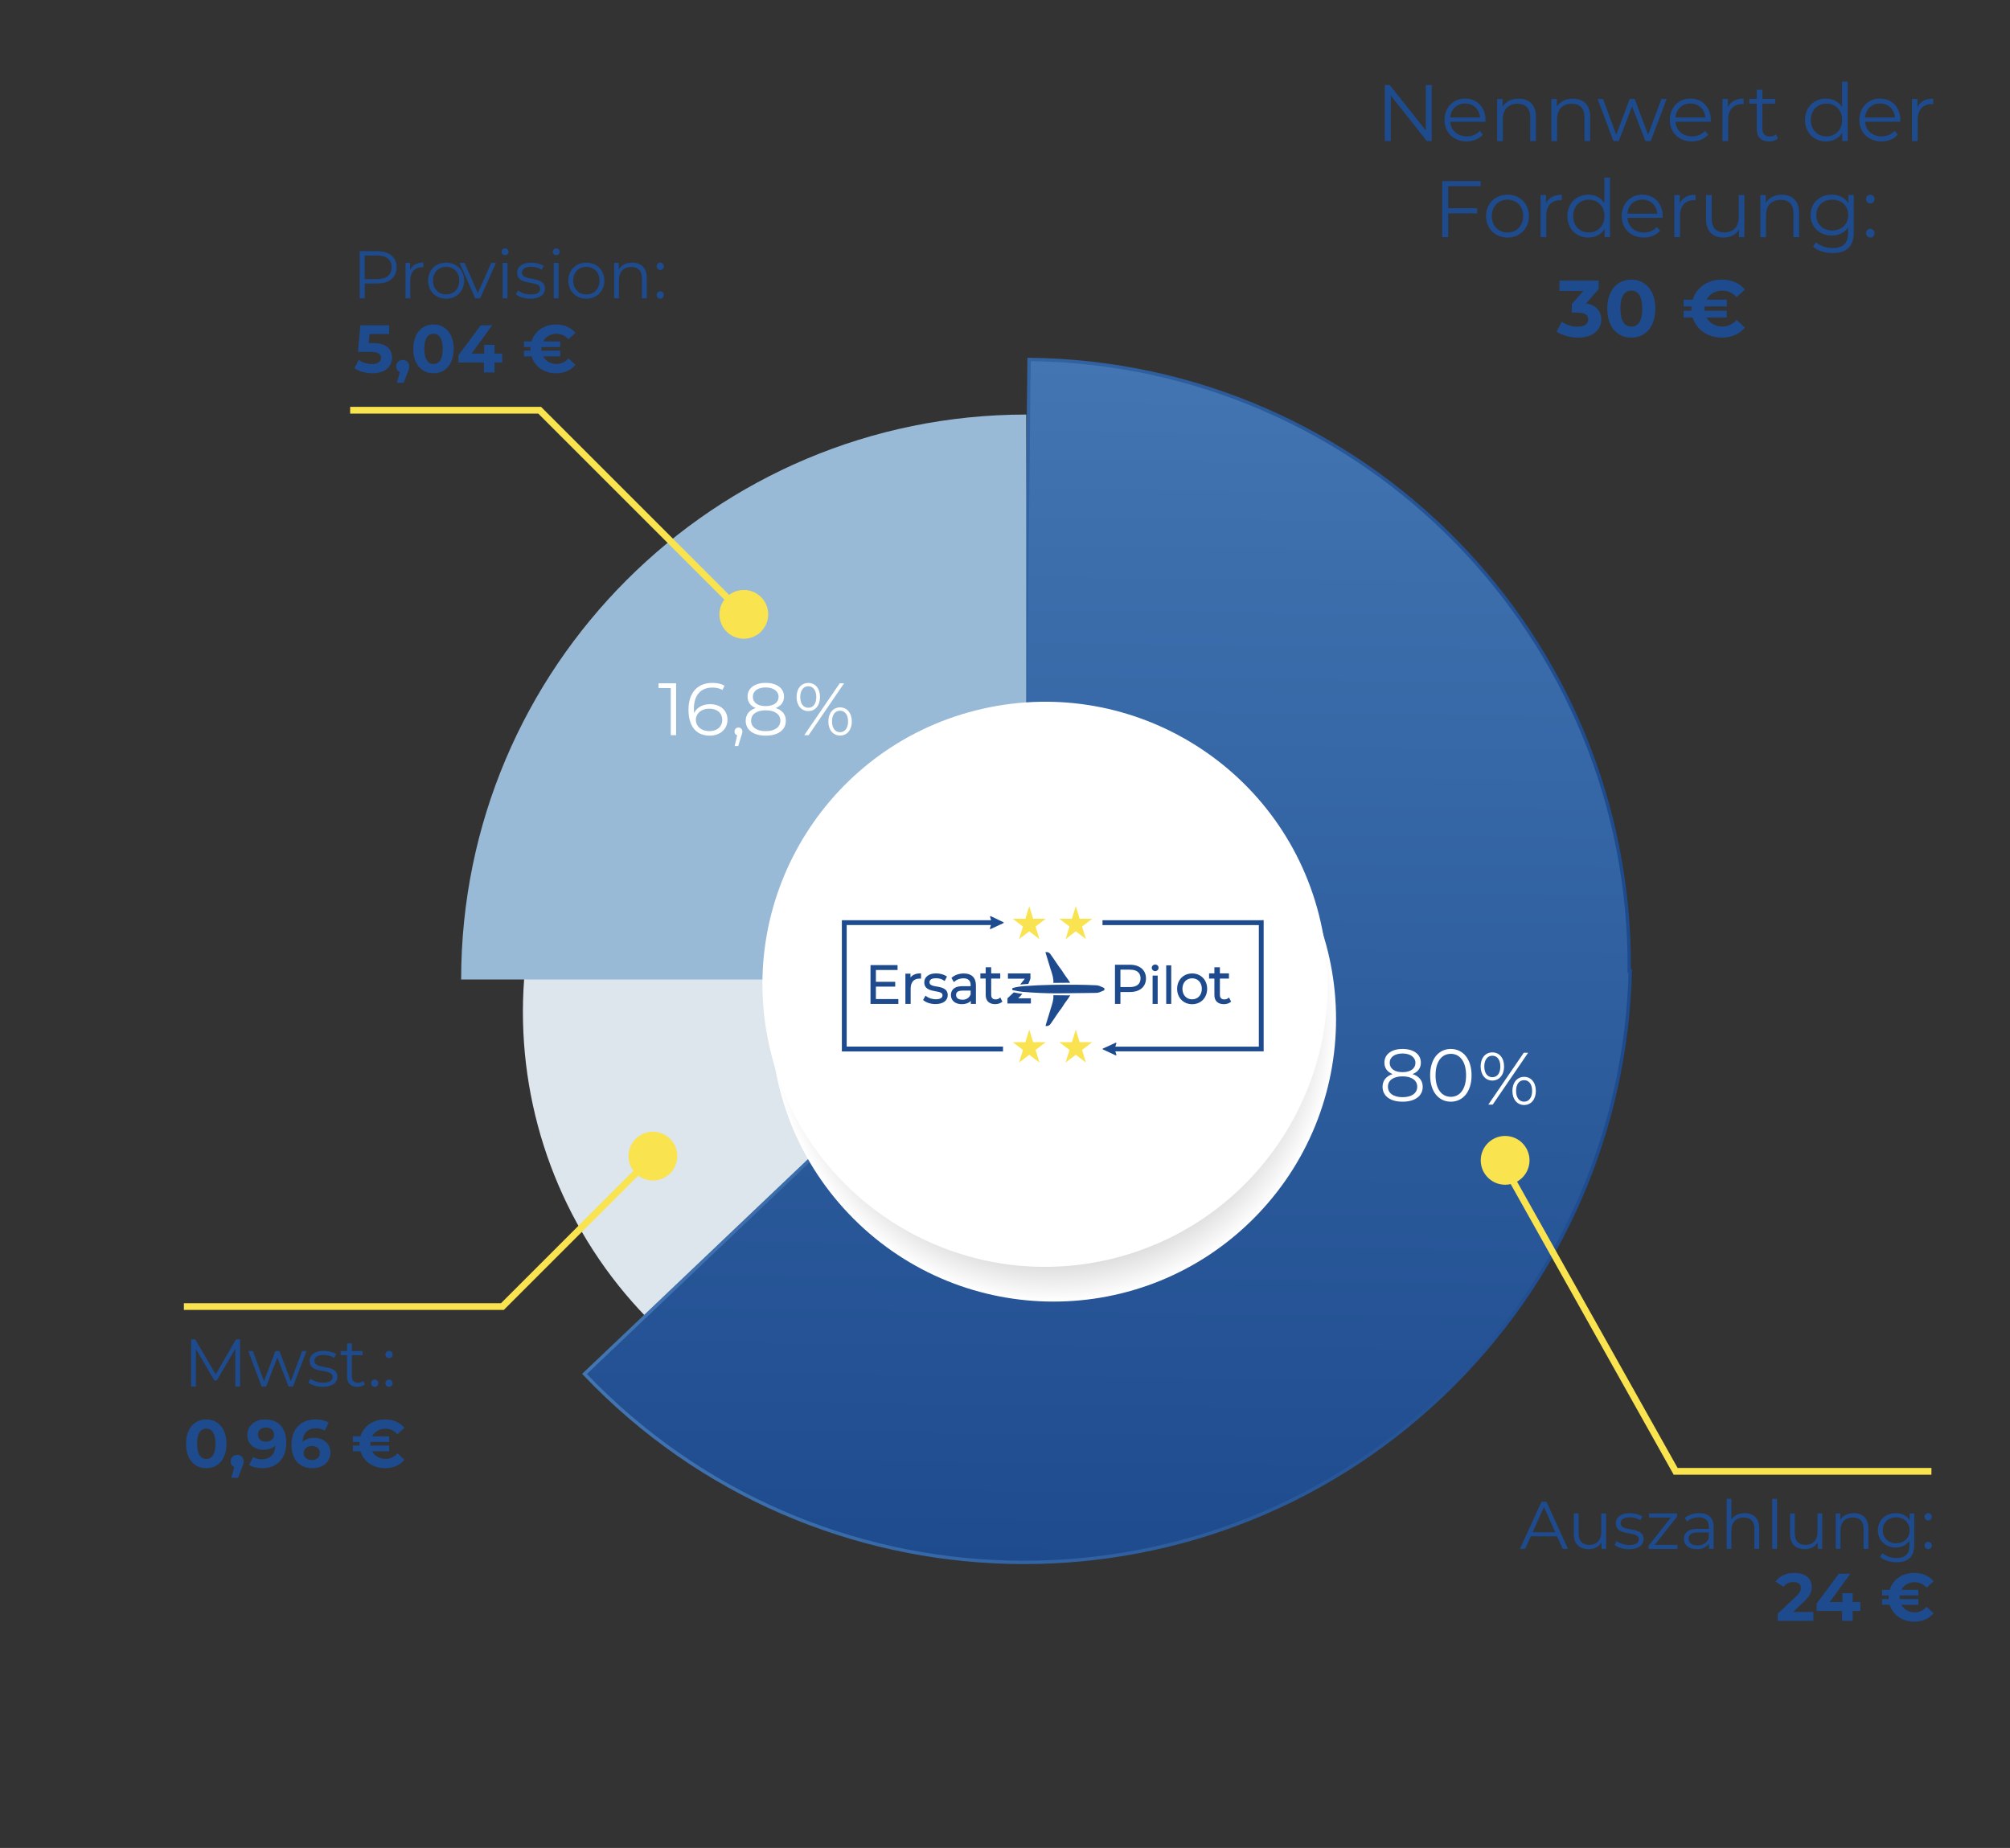 <?xml version="1.0" encoding="UTF-8"?>
<svg xmlns="http://www.w3.org/2000/svg" xmlns:xlink="http://www.w3.org/1999/xlink" viewBox="0 0 596.58 548.6">
  <rect x="0" y="0" width="596.58" height="548.6" fill="#333333" stroke="none"/>
  <defs>
    <linearGradient id="linear-gradient" x1="1200.27" y1="-320.88" x2="1456.46" y2="-72.07" gradientTransform="translate(-728.51 -541.61) rotate(46.44)" gradientUnits="userSpaceOnUse">
      <stop offset="0" stop-color="#4275b2"></stop>
      <stop offset="1" stop-color="#1e4b8e"></stop>
    </linearGradient>
    <linearGradient id="linear-gradient-2" x1="172.77" y1="285.26" x2="484.39" y2="285.26" gradientTransform="matrix(1,0,0,1,0,0)" xlink:href="#linear-gradient"></linearGradient>
    <radialGradient id="radial-gradient" cx="312.68" cy="302.53" fx="312.68" fy="302.53" r="83.87" gradientTransform="translate(305.5 -132.49) rotate(45)" gradientUnits="userSpaceOnUse">
      <stop offset="0" stop-color="#000"></stop>
      <stop offset="1" stop-color="#fff"></stop>
    </radialGradient>
  </defs>
  <g fill="none">
    <g id="Layer_1">
      <path d="m285.18,300.56l-109.28-70.34c-19.42,30.18-24.78,65.37-17.73,97.87,7.05,32.5,26.49,62.32,56.67,81.74l70.34-109.28h0Z" fill="#dde5ed"></path>
      <path d="m427.98,414.25c-36.02,34.26-82.52,50.68-128.57,49.52-46.06-1.15-91.67-19.87-125.93-55.89l130.1-123.74,1.85-177.43c49.71.52,94.49,21.14,126.74,54.05,32.17,32.85,51.84,77.97,51.4,127.55h.31c-1.15,46.07-19.87,91.68-55.89,125.94Z" fill="url(#linear-gradient)" stroke="url(#linear-gradient-2)" stroke-miterlimit="10"></path>
      <path d="m304.58,290.79V123.07c-46.31,0-88.24,18.77-118.59,49.12-30.35,30.35-49.12,72.28-49.12,118.59h167.72Z" fill="#99bad6"></path>
      <circle cx="312.68" cy="302.53" r="83.87" transform="translate(-122.34 309.71) rotate(-45)" fill="url(#radial-gradient)"></circle>
      <circle cx="310.2" cy="292.18" r="83.87" transform="translate(-56.82 75.63) rotate(-12.74)" fill="#fff"></circle>
      <polyline points="445.04 343.51 497.34 436.79 573.26 436.79" fill="none" stroke="#f9e34f" stroke-miterlimit="10" stroke-width="2"></polyline>
      <circle cx="446.73" cy="344.47" r="7.24" fill="#f9e34f"></circle>
      <circle cx="193.78" cy="343.22" r="7.24" fill="#f9e34f"></circle>
      <circle cx="220.77" cy="182.38" r="7.24" fill="#f9e34f"></circle>
      <polyline points="220.77 182.38 160.17 121.78 103.93 121.78" fill="none" stroke="#f9e34f" stroke-miterlimit="10" stroke-width="2"></polyline>
      <polyline points="193.78 343.22 149.12 387.88 54.58 387.88" fill="none" stroke="#f9e34f" stroke-miterlimit="10" stroke-width="2"></polyline>
      <g fill="none">
        <g fill="none">
          <path d="m200.67,202.85v15.4h-1.58v-13.99h-3.63v-1.41h5.21Z" fill="#fff"></path>
          <path d="m215.92,213.66c0,2.88-2.27,4.73-5.26,4.73-4.09,0-6.31-2.84-6.31-7.7,0-5.24,2.86-7.96,7.04-7.96,1.39,0,2.68.24,3.65.84l-.64,1.28c-.79-.53-1.85-.73-2.99-.73-3.32,0-5.46,2.13-5.46,6.32,0,.35.02.79.07,1.25.77-1.69,2.57-2.64,4.71-2.64,3.06,0,5.19,1.8,5.19,4.62Zm-1.56.04c0-2.02-1.5-3.32-3.87-3.32s-3.96,1.45-3.96,3.37c0,1.69,1.41,3.3,4.07,3.3,2.22,0,3.76-1.3,3.76-3.34Z" fill="#fff"></path>
          <path d="m220.34,217.16c0,.37-.09.66-.31,1.28l-.92,3.04h-1.06l.75-3.19c-.46-.13-.79-.55-.79-1.12,0-.68.51-1.19,1.17-1.19s1.17.53,1.17,1.19Z" fill="#fff"></path>
        </g>
        <g fill="none">
          <path d="m233.25,213.97c0,2.73-2.31,4.42-5.98,4.42s-5.94-1.69-5.94-4.42c0-1.85,1.06-3.15,2.97-3.78-1.56-.62-2.42-1.78-2.42-3.39,0-2.51,2.13-4.07,5.39-4.07s5.43,1.56,5.43,4.07c0,1.61-.88,2.77-2.46,3.39,1.94.64,3.01,1.96,3.01,3.78Zm-1.63-.02c0-1.89-1.63-3.08-4.36-3.08s-4.33,1.19-4.33,3.08,1.61,3.1,4.33,3.1,4.36-1.19,4.36-3.1Zm-4.36-4.33c2.4,0,3.83-1.08,3.83-2.75s-1.52-2.79-3.83-2.79-3.81,1.06-3.81,2.77,1.41,2.77,3.81,2.77Z" fill="#fff"></path>
        </g>
        <g fill="none">
          <path d="m236.43,206.92c0-2.51,1.41-4.18,3.48-4.18s3.48,1.65,3.48,4.18-1.43,4.18-3.48,4.18-3.48-1.67-3.48-4.18Zm5.85,0c0-2-.95-3.19-2.38-3.19s-2.38,1.21-2.38,3.19.92,3.19,2.38,3.19,2.38-1.19,2.38-3.19Zm6.95-4.07h1.3l-10.52,15.4h-1.3l10.52-15.4Zm-3.37,11.33c0-2.51,1.43-4.18,3.48-4.18s3.48,1.67,3.48,4.18-1.41,4.18-3.48,4.18-3.48-1.67-3.48-4.18Zm5.85,0c0-1.98-.92-3.19-2.38-3.19s-2.38,1.19-2.38,3.19.95,3.19,2.38,3.19,2.38-1.21,2.38-3.19Z" fill="#fff"></path>
        </g>
      </g>
      <g fill="none">
        <g fill="none">
          <path d="m462.15,456.08h-7.8l-1.68,3.74h-1.54l6.4-14h1.46l6.4,14h-1.56l-1.68-3.74Zm-.54-1.2l-3.36-7.52-3.36,7.52h6.72Z" fill="#1e4b8e"></path>
          <path d="m476.69,449.29v10.52h-1.36v-1.92c-.74,1.28-2.1,2.02-3.78,2.02-2.68,0-4.44-1.5-4.44-4.52v-6.1h1.42v5.96c0,2.24,1.16,3.38,3.16,3.38,2.2,0,3.58-1.42,3.58-3.82v-5.52h1.42Z" fill="#1e4b8e"></path>
          <path d="m479.21,458.62l.64-1.12c.84.66,2.26,1.18,3.74,1.18,2,0,2.82-.68,2.82-1.72,0-2.74-6.82-.58-6.82-4.74,0-1.72,1.48-3,4.16-3,1.36,0,2.84.38,3.72.98l-.62,1.14c-.92-.64-2.02-.9-3.1-.9-1.9,0-2.74.74-2.74,1.74,0,2.84,6.82.7,6.82,4.74,0,1.82-1.6,3-4.34,3-1.74,0-3.42-.56-4.28-1.3Z" fill="#1e4b8e"></path>
          <path d="m497.87,458.64v1.18h-8.56v-.94l6.62-8.38h-6.5v-1.2h8.32v.94l-6.62,8.4h6.74Z" fill="#1e4b8e"></path>
          <path d="m508.61,453.29v6.52h-1.36v-1.64c-.64,1.08-1.88,1.74-3.62,1.74-2.38,0-3.84-1.24-3.84-3.06,0-1.62,1.04-2.98,4.06-2.98h3.34v-.64c0-1.8-1.02-2.78-2.98-2.78-1.36,0-2.64.48-3.5,1.24l-.64-1.06c1.06-.9,2.62-1.42,4.28-1.42,2.72,0,4.26,1.36,4.26,4.08Zm-1.42,3.36v-1.72h-3.3c-2.04,0-2.7.8-2.7,1.88,0,1.22.98,1.98,2.66,1.98s2.78-.76,3.34-2.14Z" fill="#1e4b8e"></path>
          <path d="m522.15,453.71v6.1h-1.42v-5.96c0-2.22-1.16-3.36-3.16-3.36-2.26,0-3.68,1.4-3.68,3.8v5.52h-1.42v-14.84h1.42v6.16c.78-1.22,2.16-1.92,3.94-1.92,2.56,0,4.32,1.48,4.32,4.5Z" fill="#1e4b8e"></path>
          <path d="m526.01,444.97h1.42v14.84h-1.42v-14.84Z" fill="#1e4b8e"></path>
          <path d="m540.87,449.29v10.52h-1.36v-1.92c-.74,1.28-2.1,2.02-3.78,2.02-2.68,0-4.44-1.5-4.44-4.52v-6.1h1.42v5.96c0,2.24,1.16,3.38,3.16,3.38,2.2,0,3.58-1.42,3.58-3.82v-5.52h1.42Z" fill="#1e4b8e"></path>
          <path d="m554.53,453.71v6.1h-1.42v-5.96c0-2.22-1.16-3.36-3.16-3.36-2.26,0-3.68,1.4-3.68,3.8v5.52h-1.42v-10.52h1.36v1.94c.76-1.28,2.18-2.02,4-2.02,2.56,0,4.32,1.48,4.32,4.5Z" fill="#1e4b8e"></path>
          <path d="m568.17,449.29v9.24c0,3.62-1.78,5.26-5.26,5.26-1.92,0-3.8-.58-4.9-1.62l.72-1.08c1,.9,2.52,1.44,4.14,1.44,2.66,0,3.88-1.22,3.88-3.82v-1.34c-.88,1.34-2.38,2.04-4.1,2.04-3,0-5.28-2.1-5.28-5.12s2.28-5.08,5.28-5.08c1.76,0,3.28.72,4.16,2.1v-2.02h1.36Zm-1.38,5c0-2.28-1.68-3.84-4-3.84s-3.98,1.56-3.98,3.84,1.66,3.86,3.98,3.86,4-1.58,4-3.86Z" fill="#1e4b8e"></path>
          <path d="m571.23,450.29c0-.62.48-1.08,1.06-1.08s1.08.46,1.08,1.08-.5,1.1-1.08,1.1-1.06-.48-1.06-1.1Zm0,8.52c0-.62.48-1.08,1.06-1.08s1.08.46,1.08,1.08-.5,1.1-1.08,1.1-1.06-.48-1.06-1.1Z" fill="#1e4b8e"></path>
        </g>
        <g fill="none">
          <path d="m538.21,478.54v2.64h-10.58v-2.1l5.4-5.1c1.24-1.18,1.46-1.9,1.46-2.58,0-1.1-.76-1.74-2.24-1.74-1.2,0-2.22.46-2.9,1.4l-2.36-1.52c1.08-1.58,3.04-2.6,5.56-2.6,3.12,0,5.2,1.6,5.2,4.14,0,1.36-.38,2.6-2.34,4.42l-3.22,3.04h6.02Z" fill="#1e4b8e"></path>
          <path d="m552.17,478.24h-2.28v2.94h-3.16v-2.94h-7.54v-2.18l6.6-8.88h3.4l-6.12,8.42h3.76v-2.62h3.06v2.62h2.28v2.64Z" fill="#1e4b8e"></path>
          <path d="m571.83,477l2.06,1.92c-1.32,1.62-3.32,2.5-5.76,2.5-3.54,0-6.34-2-7.26-5.02h-2.26v-1.68h1.96c-.02-.18-.02-.36-.02-.54s0-.36.02-.54h-1.96v-1.68h2.26c.92-3.02,3.72-5.02,7.26-5.02,2.44,0,4.44.88,5.76,2.48l-2.06,1.92c-.96-1.08-2.14-1.64-3.54-1.64-1.78,0-3.22.86-3.96,2.26h5.06v1.68h-5.56c-.02.18-.02.36-.02.54s0,.36.02.54h5.56v1.68h-5.06c.74,1.4,2.18,2.26,3.96,2.26,1.4,0,2.58-.56,3.54-1.66Z" fill="#1e4b8e"></path>
        </g>
      </g>
      <g fill="none">
        <g fill="none">
          <path d="m71.26,397.62v14h-1.42v-11.2l-5.5,9.42h-.7l-5.5-9.36v11.14h-1.42v-14h1.22l6.08,10.38,6.02-10.38h1.22Z" fill="#1e4b8e"></path>
        </g>
        <g fill="none">
          <path d="m90.96,401.1l-3.98,10.52h-1.34l-3.32-8.62-3.32,8.62h-1.34l-3.96-10.52h1.36l3.3,8.94,3.38-8.94h1.22l3.36,8.94,3.34-8.94h1.3Z" fill="#1e4b8e"></path>
        </g>
        <g fill="none">
          <path d="m91.52,410.42l.64-1.12c.84.66,2.26,1.18,3.74,1.18,2,0,2.82-.68,2.82-1.72,0-2.74-6.82-.58-6.82-4.74,0-1.72,1.48-3,4.16-3,1.36,0,2.84.38,3.72.98l-.62,1.14c-.92-.64-2.02-.9-3.1-.9-1.9,0-2.74.74-2.74,1.74,0,2.84,6.82.7,6.82,4.74,0,1.82-1.6,3-4.34,3-1.74,0-3.42-.56-4.28-1.3Z" fill="#1e4b8e"></path>
        </g>
        <g fill="none">
          <path d="m108.3,410.98c-.56.5-1.4.74-2.22.74-1.98,0-3.08-1.12-3.08-3.06v-6.36h-1.88v-1.2h1.88v-2.3h1.42v2.3h3.2v1.2h-3.2v6.28c0,1.24.64,1.92,1.82,1.92.58,0,1.16-.18,1.56-.54l.5,1.02Z" fill="#1e4b8e"></path>
        </g>
        <g fill="none">
          <path d="m110.16,410.62c0-.62.48-1.08,1.06-1.08s1.08.46,1.08,1.08-.5,1.1-1.08,1.1-1.06-.48-1.06-1.1Z" fill="#1e4b8e"></path>
          <path d="m114.4,402.1c0-.62.48-1.08,1.06-1.08s1.08.46,1.08,1.08-.5,1.1-1.08,1.1-1.06-.48-1.06-1.1Zm0,8.52c0-.62.48-1.08,1.06-1.08s1.08.46,1.08,1.08-.5,1.1-1.08,1.1-1.06-.48-1.06-1.1Z" fill="#1e4b8e"></path>
        </g>
        <g fill="none">
          <path d="m55.22,428.62c0-4.62,2.56-7.24,6-7.24s6,2.62,6,7.24-2.54,7.24-6,7.24-6-2.62-6-7.24Zm8.74,0c0-3.18-1.12-4.5-2.74-4.5s-2.72,1.32-2.72,4.5,1.12,4.5,2.72,4.5,2.74-1.32,2.74-4.5Z" fill="#1e4b8e"></path>
          <path d="m72.32,433.82c0,.52-.08.9-.54,2l-1.14,2.88h-1.98l.88-3.18c-.66-.26-1.08-.88-1.08-1.7,0-1.16.84-1.92,1.94-1.92s1.92.78,1.92,1.92Z" fill="#1e4b8e"></path>
          <path d="m84.96,428.32c0,4.84-2.9,7.54-7.14,7.54-1.48,0-2.9-.34-3.88-.96l1.2-2.38c.76.52,1.66.7,2.62.7,2.32,0,3.84-1.38,3.94-4.08-.82.82-2.02,1.26-3.48,1.26-2.7,0-4.82-1.72-4.82-4.36,0-2.86,2.34-4.66,5.3-4.66,3.88,0,6.26,2.42,6.26,6.94Zm-3.62-2.44c0-1.2-.9-2.08-2.44-2.08-1.38,0-2.34.8-2.34,2.08s.94,2.1,2.38,2.1,2.4-.88,2.4-2.1Z" fill="#1e4b8e"></path>
          <path d="m98.08,431.2c0,2.86-2.34,4.66-5.3,4.66-3.86,0-6.26-2.42-6.26-6.94,0-4.84,2.92-7.54,7.14-7.54,1.48,0,2.92.34,3.9.96l-1.2,2.38c-.78-.52-1.68-.7-2.62-.7-2.34,0-3.84,1.38-3.94,4.06.82-.82,2-1.24,3.46-1.24,2.7,0,4.82,1.72,4.82,4.36Zm-3.14.16c0-1.28-.94-2.1-2.38-2.1s-2.42.88-2.42,2.1.9,2.08,2.46,2.08c1.38,0,2.34-.8,2.34-2.08Z" fill="#1e4b8e"></path>
          <path d="m117.96,431.44l2.06,1.92c-1.32,1.62-3.32,2.5-5.76,2.5-3.54,0-6.34-2-7.26-5.02h-2.26v-1.68h1.96c-.02-.18-.02-.36-.02-.54s0-.36.02-.54h-1.96v-1.68h2.26c.92-3.02,3.72-5.02,7.26-5.02,2.44,0,4.44.88,5.76,2.48l-2.06,1.92c-.96-1.08-2.14-1.64-3.54-1.64-1.78,0-3.22.86-3.96,2.26h5.06v1.68h-5.56c-.02.18-.02.36-.02.54s0,.36.02.54h5.56v1.68h-5.06c.74,1.4,2.18,2.26,3.96,2.26,1.4,0,2.58-.56,3.54-1.66Z" fill="#1e4b8e"></path>
        </g>
      </g>
      <g fill="none">
        <g fill="none">
          <path d="m117.72,79.37c0,2.98-2.16,4.78-5.72,4.78h-3.76v4.42h-1.48v-14h5.24c3.56,0,5.72,1.8,5.72,4.8Zm-1.48,0c0-2.24-1.48-3.52-4.28-3.52h-3.72v7h3.72c2.8,0,4.28-1.28,4.28-3.48Z" fill="#1e4b8e"></path>
        </g>
        <g fill="none">
          <path d="m125.66,77.97v1.38c-.12,0-.24-.02-.34-.02-2.2,0-3.54,1.4-3.54,3.88v5.36h-1.42v-10.52h1.36v2.06c.66-1.4,2-2.14,3.94-2.14Z" fill="#1e4b8e"></path>
        </g>
        <g fill="none">
          <path d="m127.06,83.31c0-3.12,2.28-5.34,5.36-5.34s5.34,2.22,5.34,5.34-2.26,5.36-5.34,5.36-5.36-2.24-5.36-5.36Zm9.26,0c0-2.46-1.66-4.1-3.9-4.1s-3.92,1.64-3.92,4.1,1.68,4.1,3.92,4.1,3.9-1.64,3.9-4.1Z" fill="#1e4b8e"></path>
        </g>
        <g fill="none">
          <path d="m147.2,78.05l-4.68,10.52h-1.46l-4.66-10.52h1.48l3.94,8.96,3.98-8.96h1.4Z" fill="#1e4b8e"></path>
          <path d="m148.88,74.73c0-.54.46-1,1.04-1s1.04.44,1.04.98c0,.58-.44,1.04-1.04,1.04s-1.04-.46-1.04-1.02Zm.32,3.32h1.42v10.52h-1.42v-10.52Z" fill="#1e4b8e"></path>
          <path d="m153.12,87.37l.64-1.12c.84.66,2.26,1.18,3.74,1.18,2,0,2.82-.68,2.82-1.72,0-2.74-6.82-.58-6.82-4.74,0-1.72,1.48-3,4.16-3,1.36,0,2.84.38,3.72.98l-.62,1.14c-.92-.64-2.02-.9-3.1-.9-1.9,0-2.74.74-2.74,1.74,0,2.84,6.82.7,6.82,4.74,0,1.82-1.6,3-4.34,3-1.74,0-3.42-.56-4.28-1.3Z" fill="#1e4b8e"></path>
          <path d="m164.04,74.73c0-.54.46-1,1.04-1s1.04.44,1.04.98c0,.58-.44,1.04-1.04,1.04s-1.04-.46-1.04-1.02Zm.32,3.32h1.42v10.52h-1.42v-10.52Z" fill="#1e4b8e"></path>
          <path d="m168.68,83.31c0-3.12,2.28-5.34,5.36-5.34s5.34,2.22,5.34,5.34-2.26,5.36-5.34,5.36-5.36-2.24-5.36-5.36Zm9.26,0c0-2.46-1.66-4.1-3.9-4.1s-3.92,1.64-3.92,4.1,1.68,4.1,3.92,4.1,3.9-1.64,3.9-4.1Z" fill="#1e4b8e"></path>
          <path d="m191.96,82.47v6.1h-1.42v-5.96c0-2.22-1.16-3.36-3.16-3.36-2.26,0-3.68,1.4-3.68,3.8v5.52h-1.42v-10.52h1.36v1.94c.76-1.28,2.18-2.02,4-2.02,2.56,0,4.32,1.48,4.32,4.5Z" fill="#1e4b8e"></path>
          <path d="m194.9,79.05c0-.62.48-1.08,1.06-1.08s1.08.46,1.08,1.08-.5,1.1-1.08,1.1-1.06-.48-1.06-1.1Zm0,8.52c0-.62.48-1.08,1.06-1.08s1.08.46,1.08,1.08-.5,1.1-1.08,1.1-1.06-.48-1.06-1.1Z" fill="#1e4b8e"></path>
        </g>
        <g fill="none">
          <path d="m116.36,106.17c0,2.48-1.82,4.64-5.82,4.64-1.94,0-3.98-.54-5.34-1.5l1.28-2.48c1.06.8,2.52,1.26,3.98,1.26,1.62,0,2.62-.68,2.62-1.82s-.72-1.82-3.26-1.82h-3.58l.72-7.88h8.54v2.6h-5.84l-.22,2.66h1.14c4.14,0,5.78,1.86,5.78,4.34Z" fill="#1e4b8e"></path>
          <path d="m121.46,108.77c0,.52-.08.9-.54,2l-1.14,2.88h-1.98l.88-3.18c-.66-.26-1.08-.88-1.08-1.7,0-1.16.84-1.92,1.94-1.92s1.92.78,1.92,1.92Z" fill="#1e4b8e"></path>
          <path d="m122.66,103.57c0-4.62,2.56-7.24,6-7.24s6,2.62,6,7.24-2.54,7.24-6,7.24-6-2.62-6-7.24Zm8.74,0c0-3.18-1.12-4.5-2.74-4.5s-2.72,1.32-2.72,4.5,1.12,4.5,2.72,4.5,2.74-1.32,2.74-4.5Z" fill="#1e4b8e"></path>
          <path d="m149.06,107.63h-2.28v2.94h-3.16v-2.94h-7.54v-2.18l6.6-8.88h3.4l-6.12,8.42h3.76v-2.62h3.06v2.62h2.28v2.64Z" fill="#1e4b8e"></path>
          <path d="m168.72,106.39l2.06,1.92c-1.32,1.62-3.32,2.5-5.76,2.5-3.54,0-6.34-2-7.26-5.02h-2.26v-1.68h1.96c-.02-.18-.02-.36-.02-.54s0-.36.02-.54h-1.96v-1.68h2.26c.92-3.02,3.72-5.02,7.26-5.02,2.44,0,4.44.88,5.76,2.48l-2.06,1.92c-.96-1.08-2.14-1.64-3.54-1.64-1.78,0-3.22.86-3.96,2.26h5.06v1.68h-5.56c-.02.18-.02.36-.02.54s0,.36.02.54h5.56v1.68h-5.06c.74,1.4,2.18,2.26,3.96,2.26,1.4,0,2.58-.56,3.54-1.66Z" fill="#1e4b8e"></path>
        </g>
      </g>
      <path d="m235.42,262.79v57h154.48v-57h-154.48Zm55.1,35.14c-2.29,0-3.63-1.38-3.63-3.69v-4.9h1.62v4.79c0,1.51.72,2.29,2.12,2.29,1.51,0,2.42-.99,2.42-2.62v-4.46h1.62v8.51h-1.57v-.94c-.66.66-1.57,1.02-2.59,1.02Zm-4.49-8.59v1.46h-2.42v7.05h-1.62v-7.05h-1.4v-1.46h1.43v-.72c0-1.62,1.02-2.64,2.67-2.64.69,0,1.35.22,1.76.55l.17.14-.61,1.32-.28-.25c-.25-.22-.61-.33-.99-.33-.77,0-1.13.39-1.13,1.21v.66h2.42v.06Z" fill="none"></path>
      <polygon points="314.4 272.75 318.14 272.75 319.3 269.01 320.45 272.75 324.19 272.75 321.16 275.06 322.32 278.79 319.3 276.49 316.27 278.79 317.43 275.06 314.4 272.75" fill="#fae350" fill-rule="evenodd"></polygon>
      <path d="m374.63,273.19h0s-47.4,0-47.4,0v1.44h46.4v36.09h-42.6l.31-.95v-.04s.01,0,.01,0c.01-.05,0-.11-.05-.15-.04-.03-.1-.04-.15-.03h0s-.01,0-.01,0c0,0,0,0,0,0l-3.78,1.73h-.03s-.08.09-.08.14.03.1.08.13h.03s3.78,1.75,3.78,1.75c0,0,0,0,0,0,0,0,.01,0,.01,0,.05.02.11,0,.15-.03.04-.04.06-.09.05-.15h0s-.01-.05-.01-.05l-.31-.95h43.59s.44,0,.44,0v-38.96h-.43Z" fill="#1e4b8e"></path>
      <polygon points="300.6 272.75 304.34 272.75 305.49 269.01 306.65 272.75 310.38 272.75 307.36 275.06 308.51 278.79 305.49 276.49 302.47 278.79 303.62 275.06 300.6 272.75" fill="#fae350" fill-rule="evenodd"></polygon>
      <polygon points="314.4 309.39 318.14 309.39 319.3 305.66 320.45 309.39 324.19 309.39 321.16 311.7 322.32 315.44 319.3 313.13 316.27 315.44 317.43 311.7 314.4 309.39" fill="#fae350" fill-rule="evenodd"></polygon>
      <polygon points="300.6 309.39 304.34 309.39 305.49 305.66 306.65 309.39 310.38 309.39 307.36 311.7 308.51 315.44 305.49 313.13 302.47 315.44 303.62 311.7 300.6 309.39" fill="#fae350" fill-rule="evenodd"></polygon>
      <path d="m297.92,273.92c0-.05-.03-.1-.08-.13h0s-3.78-1.81-3.78-1.81h0c-.06-.02-.13,0-.18.05-.03.04-.03.09-.02.14l.29,1.01h-43.84s-.44,0-.44,0v38.96h.43s47.4,0,47.4,0v-1.44h-46.4v-36.09h42.82l-.32.99s0,0,0,.01v.02s0,0,0,0c0,.05,0,.11.05.14.04.04.1.04.15.03h0s.02,0,.02,0c0,0,0,0,.01,0l3.78-1.75s0,0,0,0h.02s0-.01,0-.01c.05-.03.08-.07.08-.13Z" fill="#1d4b8f"></path>
      <polyline points="231.26 264.12 392.58 264.12 392.58 323.65 231.26 323.65" fill="none"></polyline>
      <polygon points="259.97 296.59 259.97 292.9 265.49 292.9 265.71 292.9 265.71 292.69 265.71 291.69 265.71 291.47 265.49 291.47 259.97 291.47 259.97 287.96 266.19 287.96 266.4 287.96 266.4 287.74 266.4 286.73 266.4 286.51 266.19 286.51 258.58 286.51 258.37 286.51 258.37 286.73 258.37 297.82 258.37 298.04 258.58 298.04 266.43 298.04 266.64 298.04 266.64 297.82 266.64 296.81 266.64 296.59 266.43 296.59 259.97 296.59" fill="#1e4b8e"></polygon>
      <path d="m270.24,290.18v-1.13h-1.51v8.98h1.56v-4.57c0-1.87.94-2.94,2.59-2.94.03,0,.07,0,.1,0,.05,0,.11,0,.17,0h.22v-1.55h-.22c-1.28,0-2.27.41-2.91,1.2Z" fill="#1e4b8e"></path>
      <path d="m278.05,292.89c-1.35-.25-2.17-.47-2.17-1.28s.69-1.2,1.96-1.2c.89,0,1.7.24,2.33.69l.2.14.12-.22.49-.93.09-.17-.16-.11c-.73-.51-1.93-.84-3.07-.84-2.13,0-3.51,1.04-3.51,2.65,0,2.05,1.83,2.38,3.3,2.65,1.31.24,2.11.42,2.11,1.2s-.68,1.18-2.02,1.18c-1.03,0-2.14-.36-2.83-.91l-.2-.16-.12.22-.51.91-.08.15.13.11c.75.66,2.17,1.11,3.53,1.11,2.25,0,3.65-1.02,3.65-2.65,0-1.96-1.79-2.3-3.23-2.57Z" fill="#1e4b8e"></path>
      <path d="m286.06,288.99c-1.36,0-2.65.44-3.53,1.21l-.14.12.09.15.51.86.13.23.2-.18c.66-.6,1.64-.95,2.63-.95,1.42,0,2.15.69,2.15,2.04v.3h-2.43c-2.99,0-3.43,1.65-3.43,2.64,0,1.64,1.28,2.7,3.26,2.7,1.12,0,2.04-.35,2.65-.98v.9h1.51v-5.51c0-2.28-1.28-3.53-3.59-3.53Zm-.4,7.79c-1.2,0-1.89-.51-1.89-1.39,0-.56.2-1.31,1.92-1.31h2.4v1.14c-.42,1.02-1.26,1.57-2.43,1.57Z" fill="#1e4b8e"></path>
      <path d="m297.02,296.37l-.13-.25-.21.18c-.28.25-.71.39-1.17.39-.87,0-1.32-.45-1.32-1.35v-4.83h2.69v-.28s0-.98,0-.98v-.22h0v-.06h-2.69v-1.81h-1.63v1.81h-1.58v1.25s0,.06,0,.06v.22h1.58v4.89c0,1.72,1.02,2.71,2.81,2.71.8,0,1.53-.24,2.01-.65l.13-.11-.08-.15-.42-.83Z" fill="#1e4b8e"></path>
      <path d="m302.2,296.36s.08-.08.11-.12c.41-.39.78-.78,1.12-1.2-.75-.07-1.49-.22-2.2-.36-.11-.02-.23-.05-.34-.07l-1.87,1.75v1.55h6.95v-1.55h-3.77Z" fill="#1e4b8e"></path>
      <path d="m335.34,286.4h-4.41v11.64h1.62v-3.54h2.79c2.96,0,4.79-1.55,4.79-4.04s-1.84-4.06-4.79-4.06Zm-2.79,1.46h2.76c2.65,0,3.21,1.41,3.21,2.6,0,1.66-1.14,2.57-3.21,2.57h-2.76v-5.17Z" fill="#1e4b8e"></path>
      <path d="m342.86,286.34c-.55,0-1.01.44-1.01.97s.45.99,1.01.99,1.01-.44,1.01-1.01c0-.53-.45-.96-1.01-.96Zm.57,1.52c.07-.07.13-.16.16-.25-.04.09-.09.18-.16.25Z" fill="#1e4b8e"></path>
      <polygon points="342.32 289.62 342.1 289.62 342.1 289.83 342.1 297.82 342.1 298.04 342.32 298.04 343.4 298.04 343.61 298.04 343.61 297.82 343.61 289.83 343.61 289.62 343.4 289.62 342.32 289.62" fill="#1e4b8e"></polygon>
      <path d="m346.36,286.58h-.22v11.45h1.49v-11.45h-1.27Zm1.05,11.24h0v-11.02h0v11.02Z" fill="#1e4b8e"></path>
      <path d="m353.84,288.99c-2.59,0-4.46,1.92-4.46,4.56s1.88,4.57,4.46,4.57,4.45-1.92,4.45-4.57-1.87-4.56-4.45-4.56Zm2.87,4.56c0,1.83-1.18,3.12-2.87,3.12s-2.89-1.28-2.89-3.12,1.19-3.12,2.89-3.12,2.87,1.28,2.87,3.12Z" fill="#1e4b8e"></path>
      <path d="m365.32,297.2l-.42-.83-.13-.25-.21.18c-.28.25-.71.39-1.17.39-.87,0-1.32-.45-1.32-1.35v-4.83h2.69v-.28s0-.98,0-.98v-.22h0v-.06h-2.69v-1.81h-1.63v1.81h-1.58v1.25s0,.07,0,.07v.22h1.58v4.89c0,1.72,1.02,2.71,2.81,2.71.79,0,1.53-.24,2.01-.65l.13-.11-.08-.15Zm-1.54.66c.17-.02.34-.06.5-.11-.16.05-.33.09-.5.11Zm.74-.2c.23-.09.44-.22.62-.37l-.42-.83h0s.42.83.42.83c-.18.15-.39.28-.62.37Z" fill="#1e4b8e"></path>
      <path d="m302.76,292.29c.44-.05.88-.09,1.31-.12.38-.03.76-.05,1.14-.08.22-.53.43-.94.63-1.56v-.17s0,0,0,0c0,0,0,0,0,0h0v-1.11h0s0-.26,0-.26h-6.68v1.55h5.03l-1.43,1.77Z" fill="#1e4b8e"></path>
      <path d="m327.82,293.63c0-.17-.1-.32-.25-.4l-.65-.28c-.2-.11-.41-.2-.63-.27h0s0,0,0,0c-.3-.1-.62-.17-.96-.18-1.84-.08-3.69-.15-5.54-.16-5.23-.03-10.46,0-15.67.4-1.16.09-2.32.21-3.42.55-.02,0-.03,0-.05.01-.32.11-.3.59.03.66,0,0,0,0,0,0,.95.18,1.9.41,2.86.49,3.49.29,6.99.46,10.5.44,3.75-.03,7.49-.07,11.24-.13.36,0,.7-.07,1.01-.17h0s0,0,0,0c.18-.06.35-.13.51-.21l.77-.32c.15-.08.25-.23.25-.41,0,0,0,0,0,0,0,0,0,0,0,0,0,0,0,0,0,0Z" fill="#1e4b8e"></path>
      <path d="m311.93,288.02c.38,1.23.83,2.46.71,3.76,0,0,0,.01,0,.01,1.38-.02,2.85-.04,4.42-.04.19,0,.38,0,.57,0-.01-.02-.02-.05-.03-.06-.46-.67-.89-1.35-1.38-1.99-.49-.63-.83-1.33-1.33-1.97-.8-1.03-1.48-2.12-2.22-3.19-.3-.44-.6-.89-.92-1.32-.34-.47-.83-.66-1.44-.56.02.09.03.17.05.26.51,1.7,1.03,3.4,1.55,5.09Z" fill="#1e4b8e"></path>
      <path d="m312.64,295.46s0,.01,0,.01c.12,1.3-.33,2.52-.71,3.76-.52,1.7-1.03,3.4-1.55,5.09-.03.08-.04.17-.05.26.6.1,1.1-.09,1.44-.56.31-.44.61-.88.92-1.32.73-1.07,1.41-2.16,2.22-3.19.5-.64.84-1.33,1.33-1.97.5-.65.93-1.33,1.38-1.99.01-.02.02-.04.03-.06-.19,0-.38,0-.57,0-1.58,0-3.04-.01-4.42-.04Z" fill="#1e4b8e"></path>
      <g fill="none">
        <g fill="none">
          <path d="m422.27,322.64c0,2.73-2.31,4.42-5.98,4.42s-5.94-1.7-5.94-4.42c0-1.85,1.06-3.15,2.97-3.78-1.56-.62-2.42-1.78-2.42-3.39,0-2.51,2.13-4.07,5.39-4.07s5.43,1.56,5.43,4.07c0,1.61-.88,2.77-2.46,3.39,1.94.64,3.01,1.96,3.01,3.78Zm-1.63-.02c0-1.89-1.63-3.08-4.36-3.08s-4.33,1.19-4.33,3.08,1.61,3.1,4.33,3.1,4.36-1.19,4.36-3.1Zm-4.36-4.33c2.4,0,3.83-1.08,3.83-2.75s-1.52-2.79-3.83-2.79-3.81,1.06-3.81,2.77,1.41,2.77,3.81,2.77Z" fill="#fff"></path>
          <path d="m424.47,319.23c0-4.91,2.57-7.83,6.14-7.83s6.16,2.93,6.16,7.83-2.6,7.83-6.16,7.83-6.14-2.93-6.14-7.83Zm10.67,0c0-4.11-1.85-6.38-4.53-6.38s-4.53,2.27-4.53,6.38,1.85,6.38,4.53,6.38,4.53-2.27,4.53-6.38Z" fill="#fff"></path>
        </g>
        <g fill="none">
          <path d="m439.46,316.6c0-2.51,1.41-4.18,3.48-4.18s3.48,1.65,3.48,4.18-1.43,4.18-3.48,4.18-3.48-1.67-3.48-4.18Zm5.85,0c0-2-.95-3.19-2.38-3.19s-2.38,1.21-2.38,3.19.92,3.19,2.38,3.19,2.38-1.19,2.38-3.19Zm6.95-4.07h1.3l-10.52,15.4h-1.3l10.52-15.4Zm-3.37,11.33c0-2.51,1.43-4.18,3.48-4.18s3.48,1.67,3.48,4.18-1.41,4.18-3.48,4.18-3.48-1.67-3.48-4.18Zm5.85,0c0-1.98-.92-3.19-2.38-3.19s-2.38,1.19-2.38,3.19.95,3.19,2.38,3.19,2.38-1.21,2.38-3.19Z" fill="#fff"></path>
        </g>
      </g>
      <g fill="none">
        <g fill="none">
          <path d="m424.94,25.23v16.64h-1.45l-10.7-13.5v13.5h-1.76v-16.64h1.45l10.72,13.5v-13.5h1.74Z" fill="#1e4b8e"></path>
          <path d="m440.89,36.14h-10.46c.19,2.62,2.19,4.35,4.92,4.35,1.52,0,2.88-.55,3.83-1.64l.95,1.09c-1.12,1.33-2.85,2.04-4.83,2.04-3.9,0-6.56-2.66-6.56-6.37s2.59-6.35,6.11-6.35,6.06,2.59,6.06,6.35c0,.14-.02.33-.02.52Zm-10.46-1.26h8.87c-.21-2.45-2-4.16-4.45-4.16s-4.21,1.71-4.42,4.16Z" fill="#1e4b8e"></path>
          <path d="m455.87,34.62v7.25h-1.69v-7.08c0-2.64-1.38-3.99-3.76-3.99-2.69,0-4.37,1.66-4.37,4.52v6.56h-1.69v-12.5h1.62v2.31c.9-1.52,2.59-2.4,4.75-2.4,3.04,0,5.14,1.76,5.14,5.35Z" fill="#1e4b8e"></path>
        </g>
        <g fill="none">
          <path d="m471.97,34.62v7.25h-1.69v-7.08c0-2.64-1.38-3.99-3.76-3.99-2.69,0-4.37,1.66-4.37,4.52v6.56h-1.69v-12.5h1.62v2.31c.9-1.52,2.59-2.4,4.75-2.4,3.04,0,5.14,1.76,5.14,5.35Z" fill="#1e4b8e"></path>
        </g>
        <g fill="none">
          <path d="m494.68,29.36l-4.73,12.5h-1.59l-3.95-10.25-3.95,10.25h-1.59l-4.71-12.5h1.62l3.92,10.63,4.02-10.63h1.45l3.99,10.63,3.97-10.63h1.55Z" fill="#1e4b8e"></path>
        </g>
        <g fill="none">
          <path d="m507.76,36.14h-10.46c.19,2.62,2.19,4.35,4.92,4.35,1.52,0,2.88-.55,3.83-1.64l.95,1.09c-1.12,1.33-2.85,2.04-4.83,2.04-3.9,0-6.56-2.66-6.56-6.37s2.59-6.35,6.11-6.35,6.06,2.59,6.06,6.35c0,.14-.02.33-.02.52Zm-10.46-1.26h8.87c-.21-2.45-2-4.16-4.45-4.16s-4.21,1.71-4.42,4.16Z" fill="#1e4b8e"></path>
        </g>
        <g fill="none">
          <path d="m517.53,29.27v1.64c-.14,0-.29-.02-.4-.02-2.61,0-4.21,1.66-4.21,4.61v6.37h-1.69v-12.5h1.62v2.45c.78-1.66,2.38-2.54,4.68-2.54Z" fill="#1e4b8e"></path>
        </g>
        <g fill="none">
          <path d="m527.71,41.11c-.67.59-1.66.88-2.64.88-2.35,0-3.66-1.33-3.66-3.64v-7.56h-2.23v-1.43h2.23v-2.73h1.69v2.73h3.8v1.43h-3.8v7.46c0,1.47.76,2.28,2.16,2.28.69,0,1.38-.21,1.85-.64l.59,1.21Z" fill="#1e4b8e"></path>
          <path d="m548.42,24.23v17.64h-1.62v-2.47c-1.02,1.69-2.76,2.59-4.83,2.59-3.57,0-6.23-2.59-6.23-6.37s2.66-6.35,6.23-6.35c2,0,3.71.86,4.75,2.47v-7.51h1.69Zm-1.66,11.39c0-2.92-2-4.87-4.64-4.87s-4.66,1.95-4.66,4.87,2,4.87,4.66,4.87,4.64-1.95,4.64-4.87Z" fill="#1e4b8e"></path>
          <path d="m564.02,36.14h-10.46c.19,2.62,2.19,4.35,4.92,4.35,1.52,0,2.88-.55,3.83-1.64l.95,1.09c-1.12,1.33-2.85,2.04-4.83,2.04-3.9,0-6.56-2.66-6.56-6.37s2.59-6.35,6.11-6.35,6.06,2.59,6.06,6.35c0,.14-.02.33-.02.52Zm-10.46-1.26h8.87c-.21-2.45-2-4.16-4.45-4.16s-4.21,1.71-4.42,4.16Z" fill="#1e4b8e"></path>
          <path d="m573.79,29.27v1.64c-.14,0-.29-.02-.4-.02-2.61,0-4.21,1.66-4.21,4.61v6.37h-1.69v-12.5h1.62v2.45c.78-1.66,2.38-2.54,4.68-2.54Z" fill="#1e4b8e"></path>
        </g>
        <g fill="none">
          <path d="m429.82,55.28v6.54h8.61v1.52h-8.61v7.06h-1.76v-16.64h11.41v1.52h-9.65Z" fill="#1e4b8e"></path>
        </g>
        <g fill="none">
          <path d="m441.07,64.15c0-3.71,2.71-6.35,6.37-6.35s6.35,2.64,6.35,6.35-2.69,6.37-6.35,6.37-6.37-2.66-6.37-6.37Zm11.01,0c0-2.92-1.97-4.87-4.64-4.87s-4.66,1.95-4.66,4.87,2,4.87,4.66,4.87,4.64-1.95,4.64-4.87Z" fill="#1e4b8e"></path>
        </g>
        <g fill="none">
          <path d="m463.55,57.8v1.64c-.14,0-.29-.02-.4-.02-2.61,0-4.21,1.66-4.21,4.61v6.37h-1.69v-12.5h1.62v2.45c.78-1.66,2.38-2.54,4.68-2.54Z" fill="#1e4b8e"></path>
        </g>
        <g fill="none">
          <path d="m477.88,52.76v17.64h-1.62v-2.47c-1.02,1.69-2.76,2.59-4.83,2.59-3.57,0-6.23-2.59-6.23-6.37s2.66-6.35,6.23-6.35c2,0,3.71.86,4.75,2.47v-7.51h1.69Zm-1.66,11.39c0-2.92-2-4.87-4.64-4.87s-4.66,1.95-4.66,4.87,2,4.87,4.66,4.87,4.64-1.95,4.64-4.87Z" fill="#1e4b8e"></path>
          <path d="m493.48,64.67h-10.46c.19,2.62,2.19,4.35,4.92,4.35,1.52,0,2.88-.55,3.83-1.64l.95,1.09c-1.12,1.33-2.85,2.04-4.83,2.04-3.9,0-6.56-2.66-6.56-6.37s2.59-6.35,6.11-6.35,6.06,2.59,6.06,6.35c0,.14-.02.33-.02.52Zm-10.46-1.26h8.87c-.21-2.45-2-4.16-4.45-4.16s-4.21,1.71-4.42,4.16Z" fill="#1e4b8e"></path>
          <path d="m503.25,57.8v1.64c-.14,0-.29-.02-.4-.02-2.61,0-4.21,1.66-4.21,4.61v6.37h-1.69v-12.5h1.62v2.45c.78-1.66,2.38-2.54,4.68-2.54Z" fill="#1e4b8e"></path>
          <path d="m517.75,57.9v12.5h-1.62v-2.28c-.88,1.52-2.5,2.4-4.49,2.4-3.19,0-5.28-1.78-5.28-5.37v-7.25h1.69v7.08c0,2.66,1.38,4.02,3.76,4.02,2.61,0,4.26-1.69,4.26-4.54v-6.56h1.69Z" fill="#1e4b8e"></path>
        </g>
        <g fill="none">
          <path d="m533.99,63.15v7.25h-1.69v-7.08c0-2.64-1.38-3.99-3.76-3.99-2.69,0-4.37,1.66-4.37,4.52v6.56h-1.69v-12.5h1.62v2.31c.9-1.52,2.59-2.4,4.75-2.4,3.04,0,5.14,1.76,5.14,5.35Z" fill="#1e4b8e"></path>
        </g>
        <g fill="none">
          <path d="m550.21,57.9v10.98c0,4.3-2.12,6.25-6.25,6.25-2.28,0-4.52-.69-5.82-1.92l.86-1.28c1.19,1.07,3,1.71,4.92,1.71,3.16,0,4.61-1.45,4.61-4.54v-1.59c-1.05,1.59-2.83,2.42-4.87,2.42-3.57,0-6.28-2.5-6.28-6.09s2.71-6.04,6.28-6.04c2.09,0,3.9.86,4.94,2.5v-2.4h1.62Zm-1.64,5.94c0-2.71-2-4.56-4.75-4.56s-4.73,1.85-4.73,4.56,1.97,4.59,4.73,4.59,4.75-1.88,4.75-4.59Z" fill="#1e4b8e"></path>
          <path d="m553.85,59.09c0-.74.57-1.28,1.26-1.28s1.28.55,1.28,1.28-.59,1.31-1.28,1.31-1.26-.57-1.26-1.31Zm0,10.13c0-.74.57-1.28,1.26-1.28s1.28.55,1.28,1.28-.59,1.31-1.28,1.31-1.26-.57-1.26-1.31Z" fill="#1e4b8e"></path>
        </g>
        <g fill="none">
          <path d="m475.27,94.85c0,2.81-2.16,5.37-6.89,5.37-2.33,0-4.73-.64-6.35-1.78l1.5-2.95c1.26.95,3.02,1.5,4.75,1.5,1.93,0,3.11-.78,3.11-2.14,0-1.26-.93-2.04-3.11-2.04h-1.76v-2.54l3.42-3.88h-7.08v-3.09h11.65v2.5l-3.76,4.28c3,.48,4.52,2.33,4.52,4.78Z" fill="#1e4b8e"></path>
          <path d="m477.05,91.62c0-5.49,3.04-8.61,7.13-8.61s7.13,3.11,7.13,8.61-3.02,8.61-7.13,8.61-7.13-3.11-7.13-8.61Zm10.39,0c0-3.78-1.33-5.35-3.26-5.35s-3.23,1.57-3.23,5.35,1.33,5.35,3.23,5.35,3.26-1.57,3.26-5.35Z" fill="#1e4b8e"></path>
          <path d="m515.43,94.97l2.45,2.28c-1.57,1.93-3.95,2.97-6.85,2.97-4.21,0-7.54-2.38-8.63-5.97h-2.69v-2h2.33c-.02-.21-.02-.43-.02-.64s0-.43.02-.64h-2.33v-2h2.69c1.09-3.59,4.42-5.97,8.63-5.97,2.9,0,5.28,1.05,6.85,2.95l-2.45,2.28c-1.14-1.28-2.54-1.95-4.21-1.95-2.12,0-3.83,1.02-4.71,2.69h6.01v2h-6.61c-.02.21-.02.43-.02.64s0,.43.02.64h6.61v2h-6.01c.88,1.66,2.59,2.69,4.71,2.69,1.66,0,3.07-.67,4.21-1.97Z" fill="#1e4b8e"></path>
        </g>
      </g>
    </g>
  </g>
</svg>
